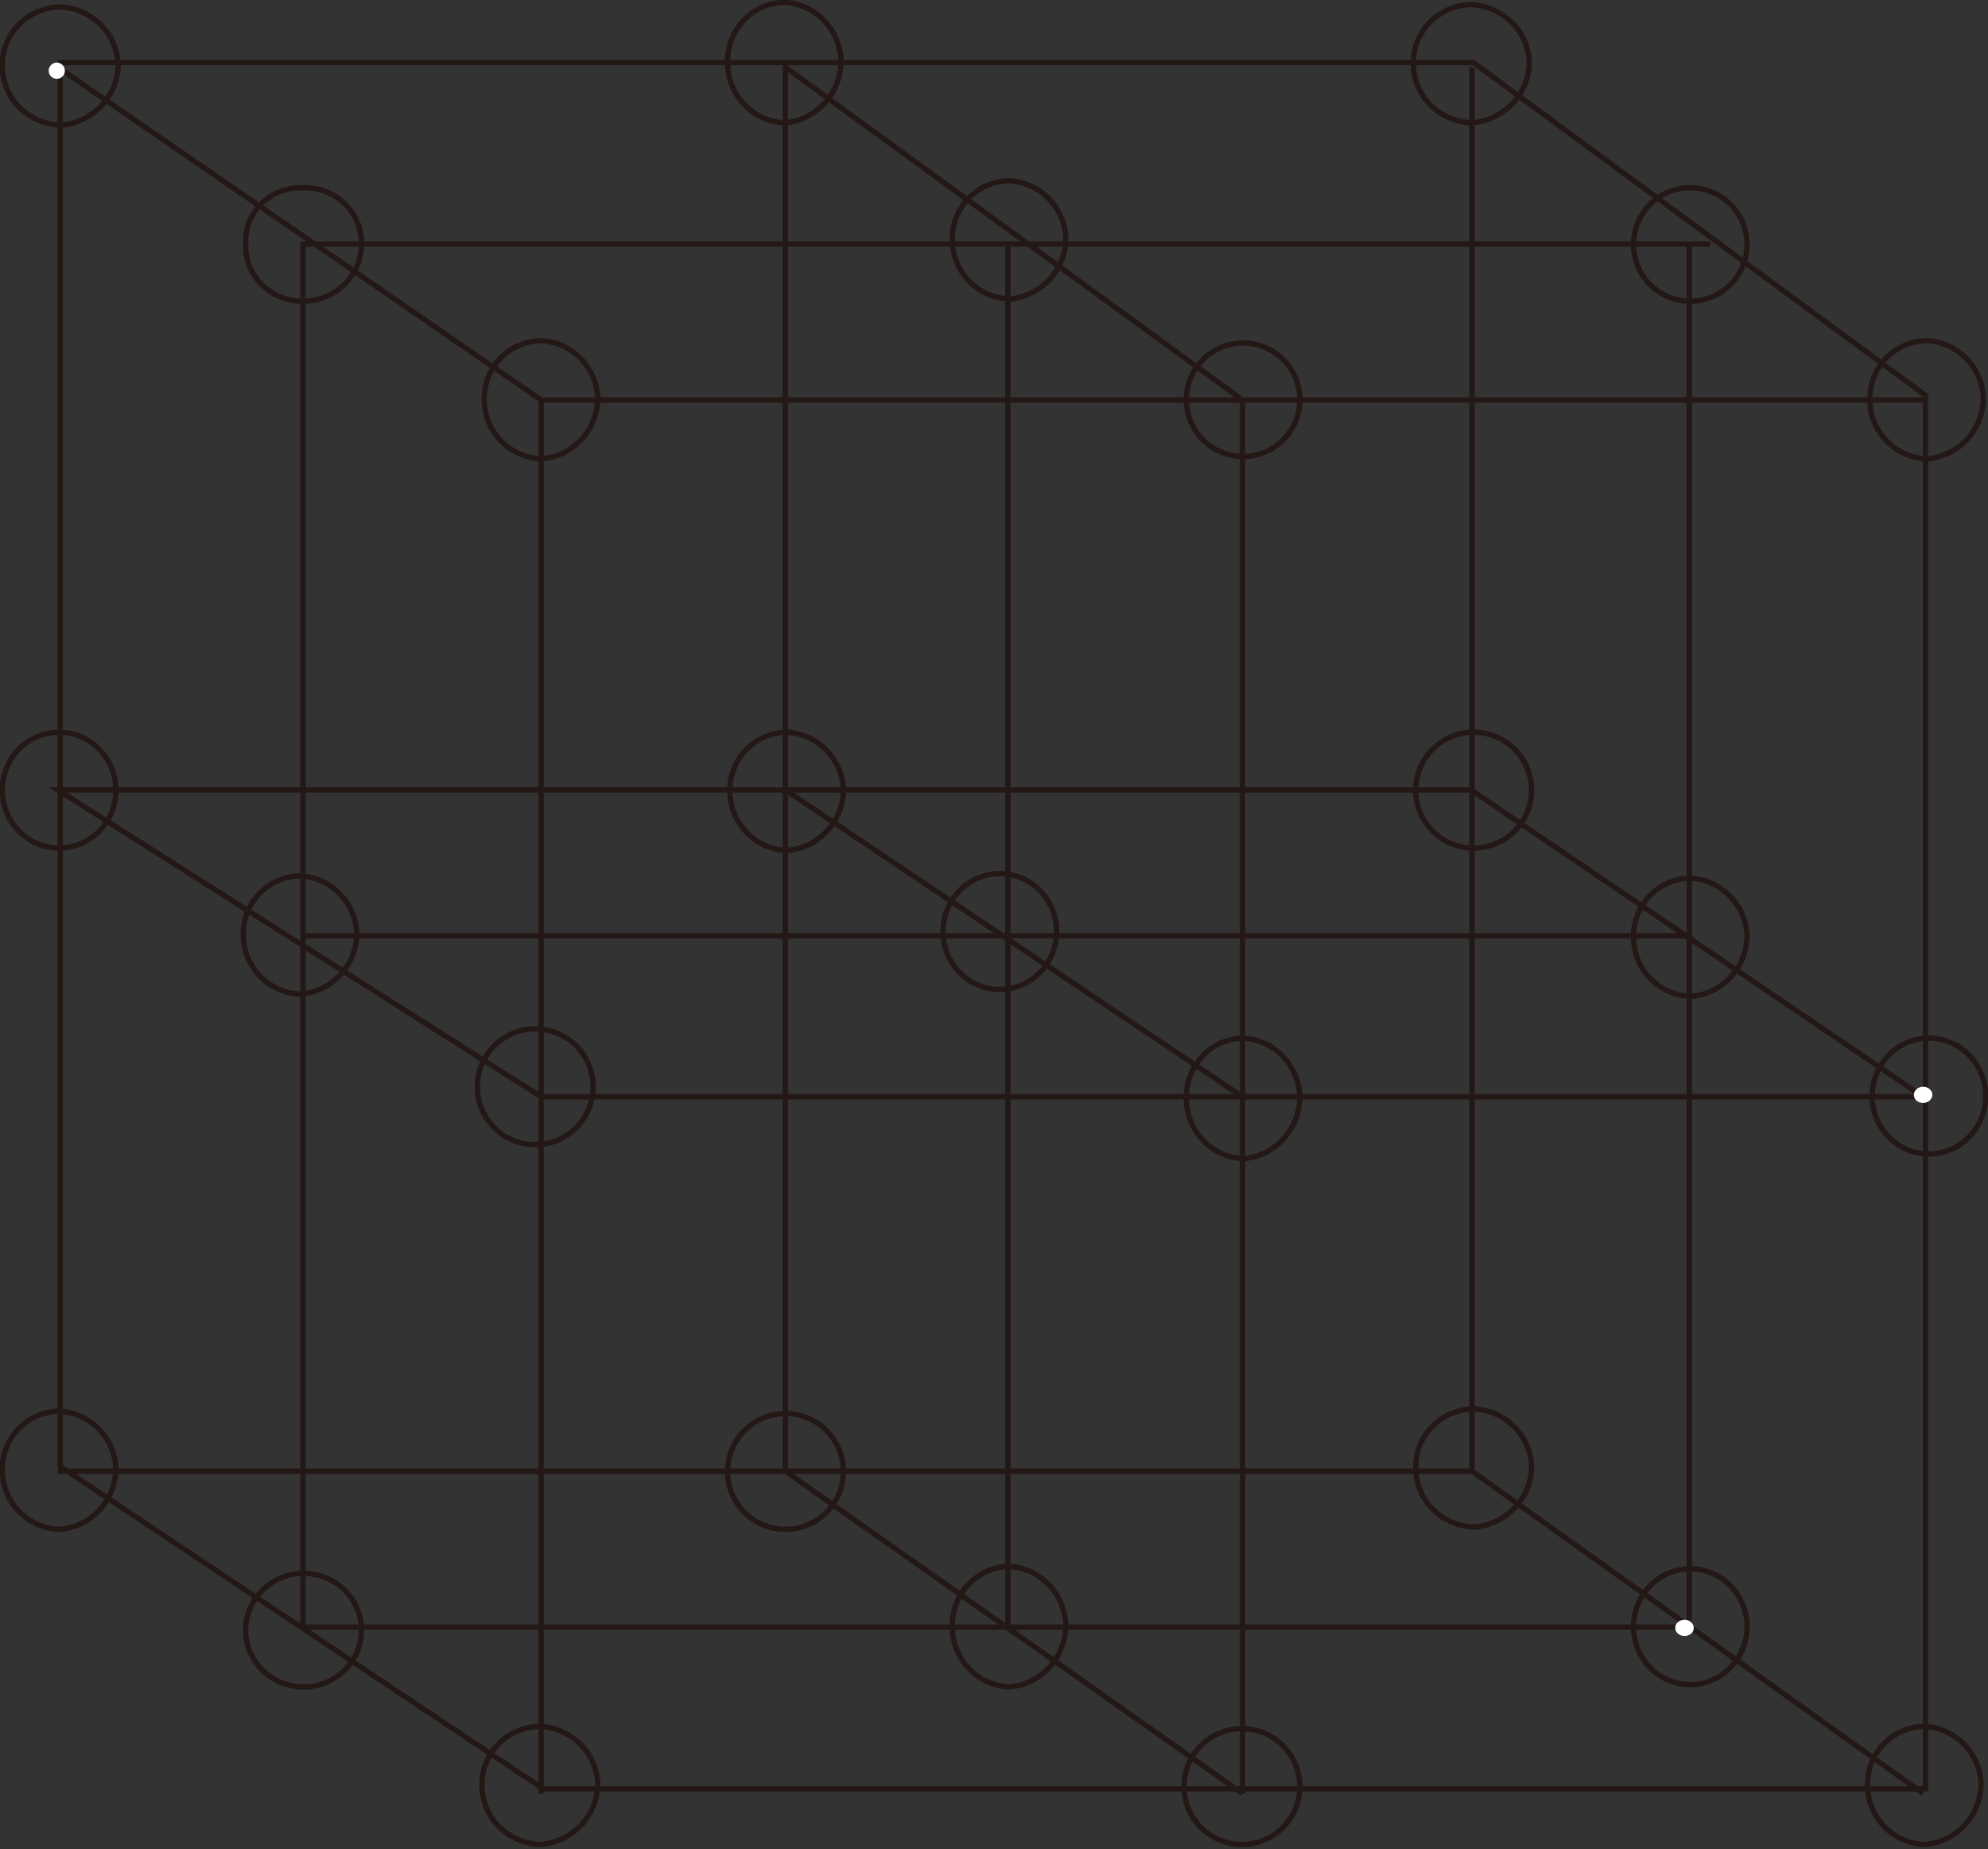 <svg width="858" height="798" xmlns="http://www.w3.org/2000/svg" xmlns:xlink="http://www.w3.org/1999/xlink" xml:space="preserve" overflow="hidden"><rect width="100%" height="100%" fill="#333333" stroke="none"/><defs><radialGradient cx="69274.9" cy="67889.3" r="96993" gradientUnits="userSpaceOnUse" spreadMethod="pad" id="fill0" gradientTransform="matrix(0 0 0 0 239 857)"><stop offset="0" stop-color="#FFFFFF"/><stop offset="0.69" stop-color="#E37424"/><stop offset="1" stop-color="#E37424"/></radialGradient><radialGradient cx="67890.2" cy="72045.4" r="98991.6" fx="67890.2" gradientUnits="userSpaceOnUse" spreadMethod="pad" id="fill1" gradientTransform="matrix(0 0 0 0 447 777)"><stop offset="0" stop-color="#FFFFFF"/><stop offset="0.69" stop-color="#E37424"/><stop offset="1" stop-color="#E37424"/></radialGradient><radialGradient cx="69275.2" cy="70659.9" r="98952.4" gradientUnits="userSpaceOnUse" spreadMethod="pad" id="fill2" gradientTransform="matrix(0 0 0 0 134 779)"><stop offset="0" stop-color="#FFFFFF"/><stop offset="0.69" stop-color="#231815"/><stop offset="1" stop-color="#231815"/></radialGradient><radialGradient cx="67889.7" cy="70659.9" r="97987.4" gradientUnits="userSpaceOnUse" spreadMethod="pad" id="fill3" gradientTransform="matrix(0 0 0 0 544 854)"><stop offset="0" stop-color="#FFFFFF"/><stop offset="0.69" stop-color="#231815"/><stop offset="1" stop-color="#231815"/></radialGradient><radialGradient cx="67889.7" cy="70659.4" r="97987.1" gradientUnits="userSpaceOnUse" spreadMethod="pad" id="fill4" gradientTransform="matrix(0 0 0 0 342 923)"><stop offset="0" stop-color="#FFFFFF"/><stop offset="0.69" stop-color="#231815"/><stop offset="1" stop-color="#231815"/></radialGradient><radialGradient cx="69275.7" cy="70659.8" r="98952.8" fx="69275.7" fy="70659.9" gradientUnits="userSpaceOnUse" spreadMethod="pad" id="fill5" gradientTransform="matrix(0 0 0 0 743 778)"><stop offset="0" stop-color="#FFFFFF"/><stop offset="0.69" stop-color="#231815"/><stop offset="1" stop-color="#231815"/></radialGradient><radialGradient cx="67889.7" cy="70659.4" r="97987.1" gradientUnits="userSpaceOnUse" spreadMethod="pad" id="fill6" gradientTransform="matrix(0 0 0 0 940 923)"><stop offset="0" stop-color="#FFFFFF"/><stop offset="0.69" stop-color="#231815"/><stop offset="1" stop-color="#231815"/></radialGradient><radialGradient cx="67890.2" cy="70659.3" r="97987.4" fy="70659.4" gradientUnits="userSpaceOnUse" spreadMethod="pad" id="fill7" gradientTransform="matrix(0 0 0 0 448 1092)"><stop offset="0" stop-color="#FFFFFF"/><stop offset="0.69" stop-color="#231815"/><stop offset="1" stop-color="#231815"/></radialGradient><radialGradient cx="67890.2" cy="70659.3" r="97987.4" fy="70659.4" gradientUnits="userSpaceOnUse" spreadMethod="pad" id="fill8" gradientTransform="matrix(0 0 0 0 238 1154)"><stop offset="0" stop-color="#FFFFFF"/><stop offset="0.69" stop-color="#231815"/><stop offset="1" stop-color="#231815"/></radialGradient><radialGradient cx="67890.2" cy="72044.9" r="98991.2" fy="72044.9" gradientUnits="userSpaceOnUse" spreadMethod="pad" id="fill9" gradientTransform="matrix(0 0 0 0 645 1224)"><stop offset="0" stop-color="#FFFFFF"/><stop offset="0.69" stop-color="#231815"/><stop offset="1" stop-color="#231815"/></radialGradient><radialGradient cx="67889.7" cy="70659.4" r="97987.1" gradientUnits="userSpaceOnUse" spreadMethod="pad" id="fill10" gradientTransform="matrix(0 0 0 0 838 1155)"><stop offset="0" stop-color="#FFFFFF"/><stop offset="0.69" stop-color="#231815"/><stop offset="1" stop-color="#231815"/></radialGradient><radialGradient cx="67889.7" cy="70659.4" r="97987.1" gradientUnits="userSpaceOnUse" spreadMethod="pad" id="fill11" gradientTransform="matrix(0 0 0 0 939 1521)"><stop offset="0" stop-color="#FFFFFF"/><stop offset="0.69" stop-color="#231815"/><stop offset="1" stop-color="#231815"/></radialGradient><radialGradient cx="69275.7" cy="70659.8" r="98952.8" fx="69275.7" fy="70659.9" gradientUnits="userSpaceOnUse" spreadMethod="pad" id="fill12" gradientTransform="matrix(0 0 0 0 744 1384)"><stop offset="0" stop-color="#FFFFFF"/><stop offset="0.69" stop-color="#231815"/><stop offset="1" stop-color="#231815"/></radialGradient><radialGradient cx="67889.7" cy="70659.4" r="97987.1" gradientUnits="userSpaceOnUse" spreadMethod="pad" id="fill13" gradientTransform="matrix(0 0 0 0 134 1385)"><stop offset="0" stop-color="#FFFFFF"/><stop offset="0.69" stop-color="#231815"/><stop offset="1" stop-color="#231815"/></radialGradient><radialGradient cx="67889.7" cy="72044.9" r="98990.9" fy="72044.9" gradientUnits="userSpaceOnUse" spreadMethod="pad" id="fill14" gradientTransform="matrix(0 0 0 0 544 1452)"><stop offset="0" stop-color="#FFFFFF"/><stop offset="0.69" stop-color="#231815"/><stop offset="1" stop-color="#231815"/></radialGradient><radialGradient cx="69275.2" cy="70659.4" r="98952" gradientUnits="userSpaceOnUse" spreadMethod="pad" id="fill15" gradientTransform="matrix(0 0 0 0 341 1521)"><stop offset="0" stop-color="#FFFFFF"/><stop offset="0.69" stop-color="#231815"/><stop offset="1" stop-color="#231815"/></radialGradient><radialGradient cx="67887" cy="69272.5" r="96991.4" gradientUnits="userSpaceOnUse" spreadMethod="pad" id="fill16" gradientTransform="matrix(0 0 0 0 134 1092)"><stop offset="0" stop-color="#FFFFFF"/><stop offset="0.69" stop-color="#E37424"/><stop offset="1" stop-color="#E37424"/></radialGradient><radialGradient cx="69273" cy="69273" r="97966.8" gradientUnits="userSpaceOnUse" spreadMethod="pad" id="fill17" gradientTransform="matrix(0 0 0 0 339 1220)"><stop offset="0" stop-color="#FFFFFF"/><stop offset="0.69" stop-color="#E37424"/><stop offset="1" stop-color="#E37424"/></radialGradient><radialGradient cx="67887" cy="69273" r="96991.7" gradientUnits="userSpaceOnUse" spreadMethod="pad" id="fill18" gradientTransform="matrix(0 0 0 0 540 1153)"><stop offset="0" stop-color="#FFFFFF"/><stop offset="0.69" stop-color="#E37424"/><stop offset="1" stop-color="#E37424"/></radialGradient><radialGradient cx="67887.5" cy="67887.5" r="96007.4" gradientUnits="userSpaceOnUse" spreadMethod="pad" id="fill19" gradientTransform="matrix(0 0 0 0 645 924)"><stop offset="0" stop-color="#FFFFFF"/><stop offset="0.69" stop-color="#E37424"/><stop offset="1" stop-color="#E37424"/></radialGradient><radialGradient cx="67887" cy="67887.5" r="96007.1" fx="67887" fy="67887.5" gradientUnits="userSpaceOnUse" spreadMethod="pad" id="fill20" gradientTransform="matrix(0 0 0 0 838 857)"><stop offset="0" stop-color="#FFFFFF"/><stop offset="0.69" stop-color="#E37424"/><stop offset="1" stop-color="#E37424"/></radialGradient><radialGradient cx="67887.5" cy="69272.5" r="96991.7" fx="67887.5" fy="69272.5" gradientUnits="userSpaceOnUse" spreadMethod="pad" id="fill21" gradientTransform="matrix(0 0 0 0 941 1224)"><stop offset="0" stop-color="#FFFFFF"/><stop offset="0.69" stop-color="#E37424"/><stop offset="1" stop-color="#E37424"/></radialGradient><radialGradient cx="69273" cy="69272.5" r="97966.5" fx="69273" fy="69272.5" gradientUnits="userSpaceOnUse" spreadMethod="pad" id="fill22" gradientTransform="matrix(0 0 0 0 744 1092)"><stop offset="0" stop-color="#FFFFFF"/><stop offset="0.69" stop-color="#E37424"/><stop offset="1" stop-color="#E37424"/></radialGradient><radialGradient cx="69273" cy="67887" r="96991.7" gradientUnits="userSpaceOnUse" spreadMethod="pad" id="fill23" gradientTransform="matrix(0 0 0 0 239 1455)"><stop offset="0" stop-color="#FFFFFF"/><stop offset="0.69" stop-color="#E37424"/><stop offset="1" stop-color="#E37424"/></radialGradient><radialGradient cx="69273" cy="69272.5" r="97966.5" fx="69273" fy="69272.5" gradientUnits="userSpaceOnUse" spreadMethod="pad" id="fill24" gradientTransform="matrix(0 0 0 0 447 1386)"><stop offset="0" stop-color="#FFFFFF"/><stop offset="0.69" stop-color="#E37424"/><stop offset="1" stop-color="#E37424"/></radialGradient><radialGradient cx="69273" cy="69272.5" r="97966.5" fx="69273" fy="69272.5" gradientUnits="userSpaceOnUse" spreadMethod="pad" id="fill25" gradientTransform="matrix(0 0 0 0 644 1522)"><stop offset="0" stop-color="#FFFFFF"/><stop offset="0.69" stop-color="#E37424"/><stop offset="1" stop-color="#E37424"/></radialGradient><radialGradient cx="67887" cy="69272.5" r="96991.4" gradientUnits="userSpaceOnUse" spreadMethod="pad" id="fill26" gradientTransform="matrix(0 0 0 0 838 1453)"><stop offset="0" stop-color="#FFFFFF"/><stop offset="0.69" stop-color="#E37424"/><stop offset="1" stop-color="#E37424"/></radialGradient></defs><g transform="translate(-133 -776)"><path d="M159 803 768.895 803 964.001 946.614 964.001 1548 367.469 1548 159 1408.87 159 803Z" stroke="#231815" stroke-width="2.292" stroke-miterlimit="8" fill="none" fill-rule="evenodd"/><path d="M567.975 881.295 567.975 1478.19M263.39 1179.84 862.095 1179.84M862.095 881.39 862.095 1478.19M263.39 1478.19 862.095 1478.19M158 1410.88 767.917 1410.88M669.254 948.616 669.254 1550M471.928 1116.91 669.254 1249.31M158 805 366.538 948.616M768.291 805 768.291 1410.88 963.001 1550M767.917 1116.91 158 1116.91 366.538 1249.31 963.001 1249.31ZM669.254 948.616 471.928 805 471.928 1410.88 669.254 1550M963.001 948.616 366.538 948.616 366.538 1550M871.065 881.295 263.764 881.295 263.764 1478.19" stroke="#231815" stroke-width="2.292" stroke-miterlimit="8" fill="none" fill-rule="evenodd"/><path d="M161 806.5C161 804.568 159.433 803 157.5 803 155.587 803.048 154.048 804.587 154 806.5 154 808.433 155.568 810 157.5 810 159.382 810.05 160.95 808.565 161 806.682 161.002 806.621 161.002 806.561 161 806.5" fill="#FFFFFF" fill-rule="evenodd"/><path d="M239.041 881.288C238.287 868.627 248.248 857.769 261.289 857.039 262.198 856.987 263.109 856.987 264.017 857.039 277.494 856.731 288.676 867.088 288.994 880.173 289.003 880.544 289.003 880.917 288.994 881.288 289.047 894.777 277.909 905.796 264.017 905.996 250.487 906.26 239.298 895.824 239.027 882.688 239.017 882.221 239.022 881.755 239.041 881.288Z" stroke="#231815" stroke-width="2.292" stroke-miterlimit="8" fill="url(#fill0)" fill-rule="evenodd"/><path d="M447.017 802.006C447.22 788.134 458.292 776.999 471.88 777 484.964 777.894 495.325 788.637 496.001 802.006 496.055 816.037 485.571 827.77 471.88 829.001 457.795 828.644 446.659 816.697 447.009 802.316 447.011 802.212 447.014 802.109 447.017 802.006Z" stroke="#231815" stroke-width="2.292" stroke-miterlimit="8" fill="url(#fill1)" fill-rule="evenodd"/><path d="M967.001 1248.5C967.001 1246.57 965.21 1245 963.001 1245 960.792 1245 959 1246.57 959 1248.5 959 1250.43 960.792 1252 963.001 1252 965.188 1251.95 966.947 1250.41 967.001 1248.5" fill="#FFFFFF" fill-rule="evenodd"/><path d="M864 1478.5C864 1476.57 862.209 1475 860 1475 857.792 1475 856 1476.57 856 1478.5 856 1480.43 857.792 1482 860 1482 862.151 1482.05 863.943 1480.57 864 1478.68 864.002 1478.62 864.002 1478.56 864 1478.5" fill="#FFFFFF" fill-rule="evenodd"/><path d="M134.018 803.525C134.225 789.92 145.523 778.999 159.388 779 172.739 779.877 183.311 790.413 184.001 803.525 184.056 817.286 173.358 828.794 159.388 830.001 145.015 829.651 133.652 817.934 134.009 803.829 134.011 803.728 134.014 803.626 134.018 803.525Z" stroke="#231815" stroke-width="2.292" stroke-miterlimit="8" fill="url(#fill2)" fill-rule="evenodd"/><path d="M544.018 878.525C544.22 864.92 555.292 853.999 568.88 854 581.964 854.877 592.325 865.413 593.001 878.525 593.055 892.286 582.571 903.794 568.88 905.001 554.795 904.651 543.659 892.934 544.009 878.829 544.011 878.728 544.014 878.626 544.018 878.525Z" stroke="#231815" stroke-width="2.292" stroke-miterlimit="8" fill="url(#fill3)" fill-rule="evenodd"/><path d="M342.018 947.525C342.22 933.92 353.292 922.999 366.88 923 379.964 923.877 390.325 934.413 391.001 947.525 391.054 961.286 380.57 972.793 366.88 974.001 352.795 973.651 341.659 961.934 342.009 947.829 342.011 947.727 342.014 947.626 342.018 947.525Z" stroke="#231815" stroke-width="2.292" stroke-miterlimit="8" fill="url(#fill4)" fill-rule="evenodd"/><path d="M743.018 802.525C743.224 788.92 754.523 777.999 768.388 778 781.739 778.877 792.311 789.413 793.001 802.525 793.056 816.286 782.358 827.794 768.388 829.001 754.015 828.651 742.652 816.934 743.009 802.829 743.011 802.728 743.014 802.626 743.018 802.525Z" stroke="#231815" stroke-width="2.292" stroke-miterlimit="8" fill="url(#fill5)" fill-rule="evenodd"/><path d="M940.018 947.525C940.22 933.92 951.292 922.999 964.88 923 977.964 923.877 988.325 934.413 989.001 947.525 989.055 961.286 978.571 972.793 964.88 974.001 950.795 973.651 939.659 961.934 940.009 947.829 940.011 947.727 940.014 947.626 940.018 947.525Z" stroke="#231815" stroke-width="2.292" stroke-miterlimit="8" fill="url(#fill6)" fill-rule="evenodd"/><path d="M448.017 1116.52C448.22 1102.92 459.292 1092 472.88 1092 485.964 1092.88 496.325 1103.41 497.001 1116.52 497.055 1130.29 486.571 1141.79 472.88 1143 458.795 1142.65 447.659 1130.93 448.009 1116.83 448.011 1116.73 448.014 1116.63 448.017 1116.52Z" stroke="#231815" stroke-width="2.292" stroke-miterlimit="8" fill="url(#fill7)" fill-rule="evenodd"/><path d="M238.017 1178.52C238.22 1164.92 249.292 1154 262.88 1154 275.964 1154.88 286.325 1165.41 287.001 1178.52 287.055 1192.29 276.571 1203.79 262.88 1205 248.795 1204.65 237.659 1192.93 238.009 1178.83 238.011 1178.73 238.014 1178.63 238.017 1178.52Z" stroke="#231815" stroke-width="2.292" stroke-miterlimit="8" fill="url(#fill8)" fill-rule="evenodd"/><path d="M645.017 1249.01C645.22 1235.13 656.292 1224 669.88 1224 682.964 1224.89 693.325 1235.64 694.001 1249.01 694.055 1263.04 683.571 1274.77 669.88 1276 655.795 1275.64 644.659 1263.7 645.009 1249.32 645.011 1249.21 645.013 1249.11 645.017 1249.01Z" stroke="#231815" stroke-width="2.292" stroke-miterlimit="8" fill="url(#fill9)" fill-rule="evenodd"/><path d="M838.018 1179.52C838.22 1165.92 849.292 1155 862.88 1155 875.964 1155.88 886.325 1166.41 887.001 1179.52 887.054 1193.29 876.57 1204.79 862.88 1206 848.795 1205.65 837.659 1193.93 838.009 1179.83 838.011 1179.73 838.014 1179.63 838.018 1179.52Z" stroke="#231815" stroke-width="2.292" stroke-miterlimit="8" fill="url(#fill10)" fill-rule="evenodd"/><path d="M939.018 1545.52C939.22 1531.92 950.292 1521 963.88 1521 976.964 1521.88 987.325 1532.41 988.001 1545.52 988.054 1559.29 977.571 1570.79 963.88 1572 949.795 1571.65 938.659 1559.93 939.009 1545.83 939.011 1545.73 939.014 1545.63 939.018 1545.52Z" stroke="#231815" stroke-width="2.292" stroke-miterlimit="8" fill="url(#fill11)" fill-rule="evenodd"/><path d="M744.018 1408.52C744.224 1394.92 755.523 1384 769.388 1384 782.739 1384.88 793.311 1395.41 794.001 1408.52 794.056 1422.29 783.358 1433.79 769.388 1435 755.015 1434.65 743.652 1422.93 744.009 1408.83 744.011 1408.73 744.014 1408.63 744.018 1408.52Z" stroke="#231815" stroke-width="2.292" stroke-miterlimit="8" fill="url(#fill12)" fill-rule="evenodd"/><path d="M134.018 1409.52C134.22 1395.92 145.292 1385 158.88 1385 171.964 1385.88 182.325 1396.41 183.001 1409.52 183.054 1423.29 172.571 1434.79 158.88 1436 144.795 1435.65 133.659 1423.93 134.009 1409.83 134.011 1409.73 134.014 1409.63 134.018 1409.52Z" stroke="#231815" stroke-width="2.292" stroke-miterlimit="8" fill="url(#fill13)" fill-rule="evenodd"/><path d="M544.018 1477.01C544.22 1463.13 555.292 1452 568.88 1452 581.964 1452.89 592.325 1463.64 593.001 1477.01 593.055 1491.04 582.571 1502.77 568.88 1504 554.795 1503.64 543.659 1491.7 544.009 1477.32 544.011 1477.21 544.014 1477.11 544.018 1477.01Z" stroke="#231815" stroke-width="2.292" stroke-miterlimit="8" fill="url(#fill14)" fill-rule="evenodd"/><path d="M341.018 1545.52C341.225 1531.92 352.523 1521 366.388 1521 379.738 1521.88 390.311 1532.41 391.001 1545.52 391.055 1559.29 380.358 1570.79 366.388 1572 352.015 1571.65 340.652 1559.93 341.009 1545.83 341.011 1545.73 341.014 1545.63 341.018 1545.52Z" stroke="#231815" stroke-width="2.292" stroke-miterlimit="8" fill="url(#fill15)" fill-rule="evenodd"/><path d="M134 1117C134 1103.19 144.969 1092 158.5 1092 172.031 1092 183 1103.19 183 1117 183 1130.81 172.031 1142 158.5 1142 144.969 1142 134 1130.81 134 1117Z" stroke="#231815" stroke-width="2.292" stroke-miterlimit="8" fill="url(#fill16)" fill-rule="evenodd"/><path d="M339 1245C339 1231.19 350.193 1220 364 1220 377.807 1220 389 1231.19 389 1245 389 1258.81 377.807 1270 364 1270 350.193 1270 339 1258.81 339 1245Z" stroke="#231815" stroke-width="2.292" stroke-miterlimit="8" fill="url(#fill17)" fill-rule="evenodd"/><path d="M540 1178C540 1164.19 550.969 1153 564.5 1153 578.031 1153 589 1164.19 589 1178 589 1191.81 578.031 1203 564.5 1203 550.969 1203 540 1191.81 540 1178Z" stroke="#231815" stroke-width="2.292" stroke-miterlimit="8" fill="url(#fill18)" fill-rule="evenodd"/><path d="M645 948.5C645 934.969 655.969 924 669.5 924 683.031 924 694 934.969 694 948.5 694 962.031 683.031 973 669.5 973 655.969 973 645 962.031 645 948.5Z" stroke="#231815" stroke-width="2.292" stroke-miterlimit="8" fill="url(#fill19)" fill-rule="evenodd"/><path d="M838 881.5C838 867.969 848.969 857 862.5 857 876.031 857 887 867.969 887 881.5 887 895.031 876.031 906 862.5 906 848.969 906 838 895.031 838 881.5Z" stroke="#231815" stroke-width="2.292" stroke-miterlimit="8" fill="url(#fill20)" fill-rule="evenodd"/><path d="M941 1249C941 1235.19 951.969 1224 965.5 1224 979.031 1224 990 1235.19 990 1249 990 1262.81 979.031 1274 965.5 1274 951.969 1274 941 1262.81 941 1249Z" stroke="#231815" stroke-width="2.292" stroke-miterlimit="8" fill="url(#fill21)" fill-rule="evenodd"/><path d="M744 1117C744 1103.19 755.193 1092 769 1092 782.807 1092 794 1103.19 794 1117 794 1130.81 782.807 1142 769 1142 755.193 1142 744 1130.81 744 1117Z" stroke="#231815" stroke-width="2.292" stroke-miterlimit="8" fill="url(#fill22)" fill-rule="evenodd"/><path d="M239 1479.5C239 1465.97 250.193 1455 264 1455 277.807 1455 289 1465.97 289 1479.5 289 1493.03 277.807 1504 264 1504 250.193 1504 239 1493.03 239 1479.5Z" stroke="#231815" stroke-width="2.292" stroke-miterlimit="8" fill="url(#fill23)" fill-rule="evenodd"/><path d="M447 1411C447 1397.19 458.193 1386 472 1386 485.807 1386 497 1397.19 497 1411 497 1424.81 485.807 1436 472 1436 458.193 1436 447 1424.81 447 1411Z" stroke="#231815" stroke-width="2.292" stroke-miterlimit="8" fill="url(#fill24)" fill-rule="evenodd"/><path d="M644 1547C644 1533.19 655.193 1522 669 1522 682.807 1522 694 1533.19 694 1547 694 1560.81 682.807 1572 669 1572 655.193 1572 644 1560.81 644 1547Z" stroke="#231815" stroke-width="2.292" stroke-miterlimit="8" fill="url(#fill25)" fill-rule="evenodd"/><path d="M838 1478C838 1464.19 848.969 1453 862.5 1453 876.031 1453 887 1464.19 887 1478 887 1491.81 876.031 1503 862.5 1503 848.969 1503 838 1491.81 838 1478Z" stroke="#231815" stroke-width="2.292" stroke-miterlimit="8" fill="url(#fill26)" fill-rule="evenodd"/></g></svg>